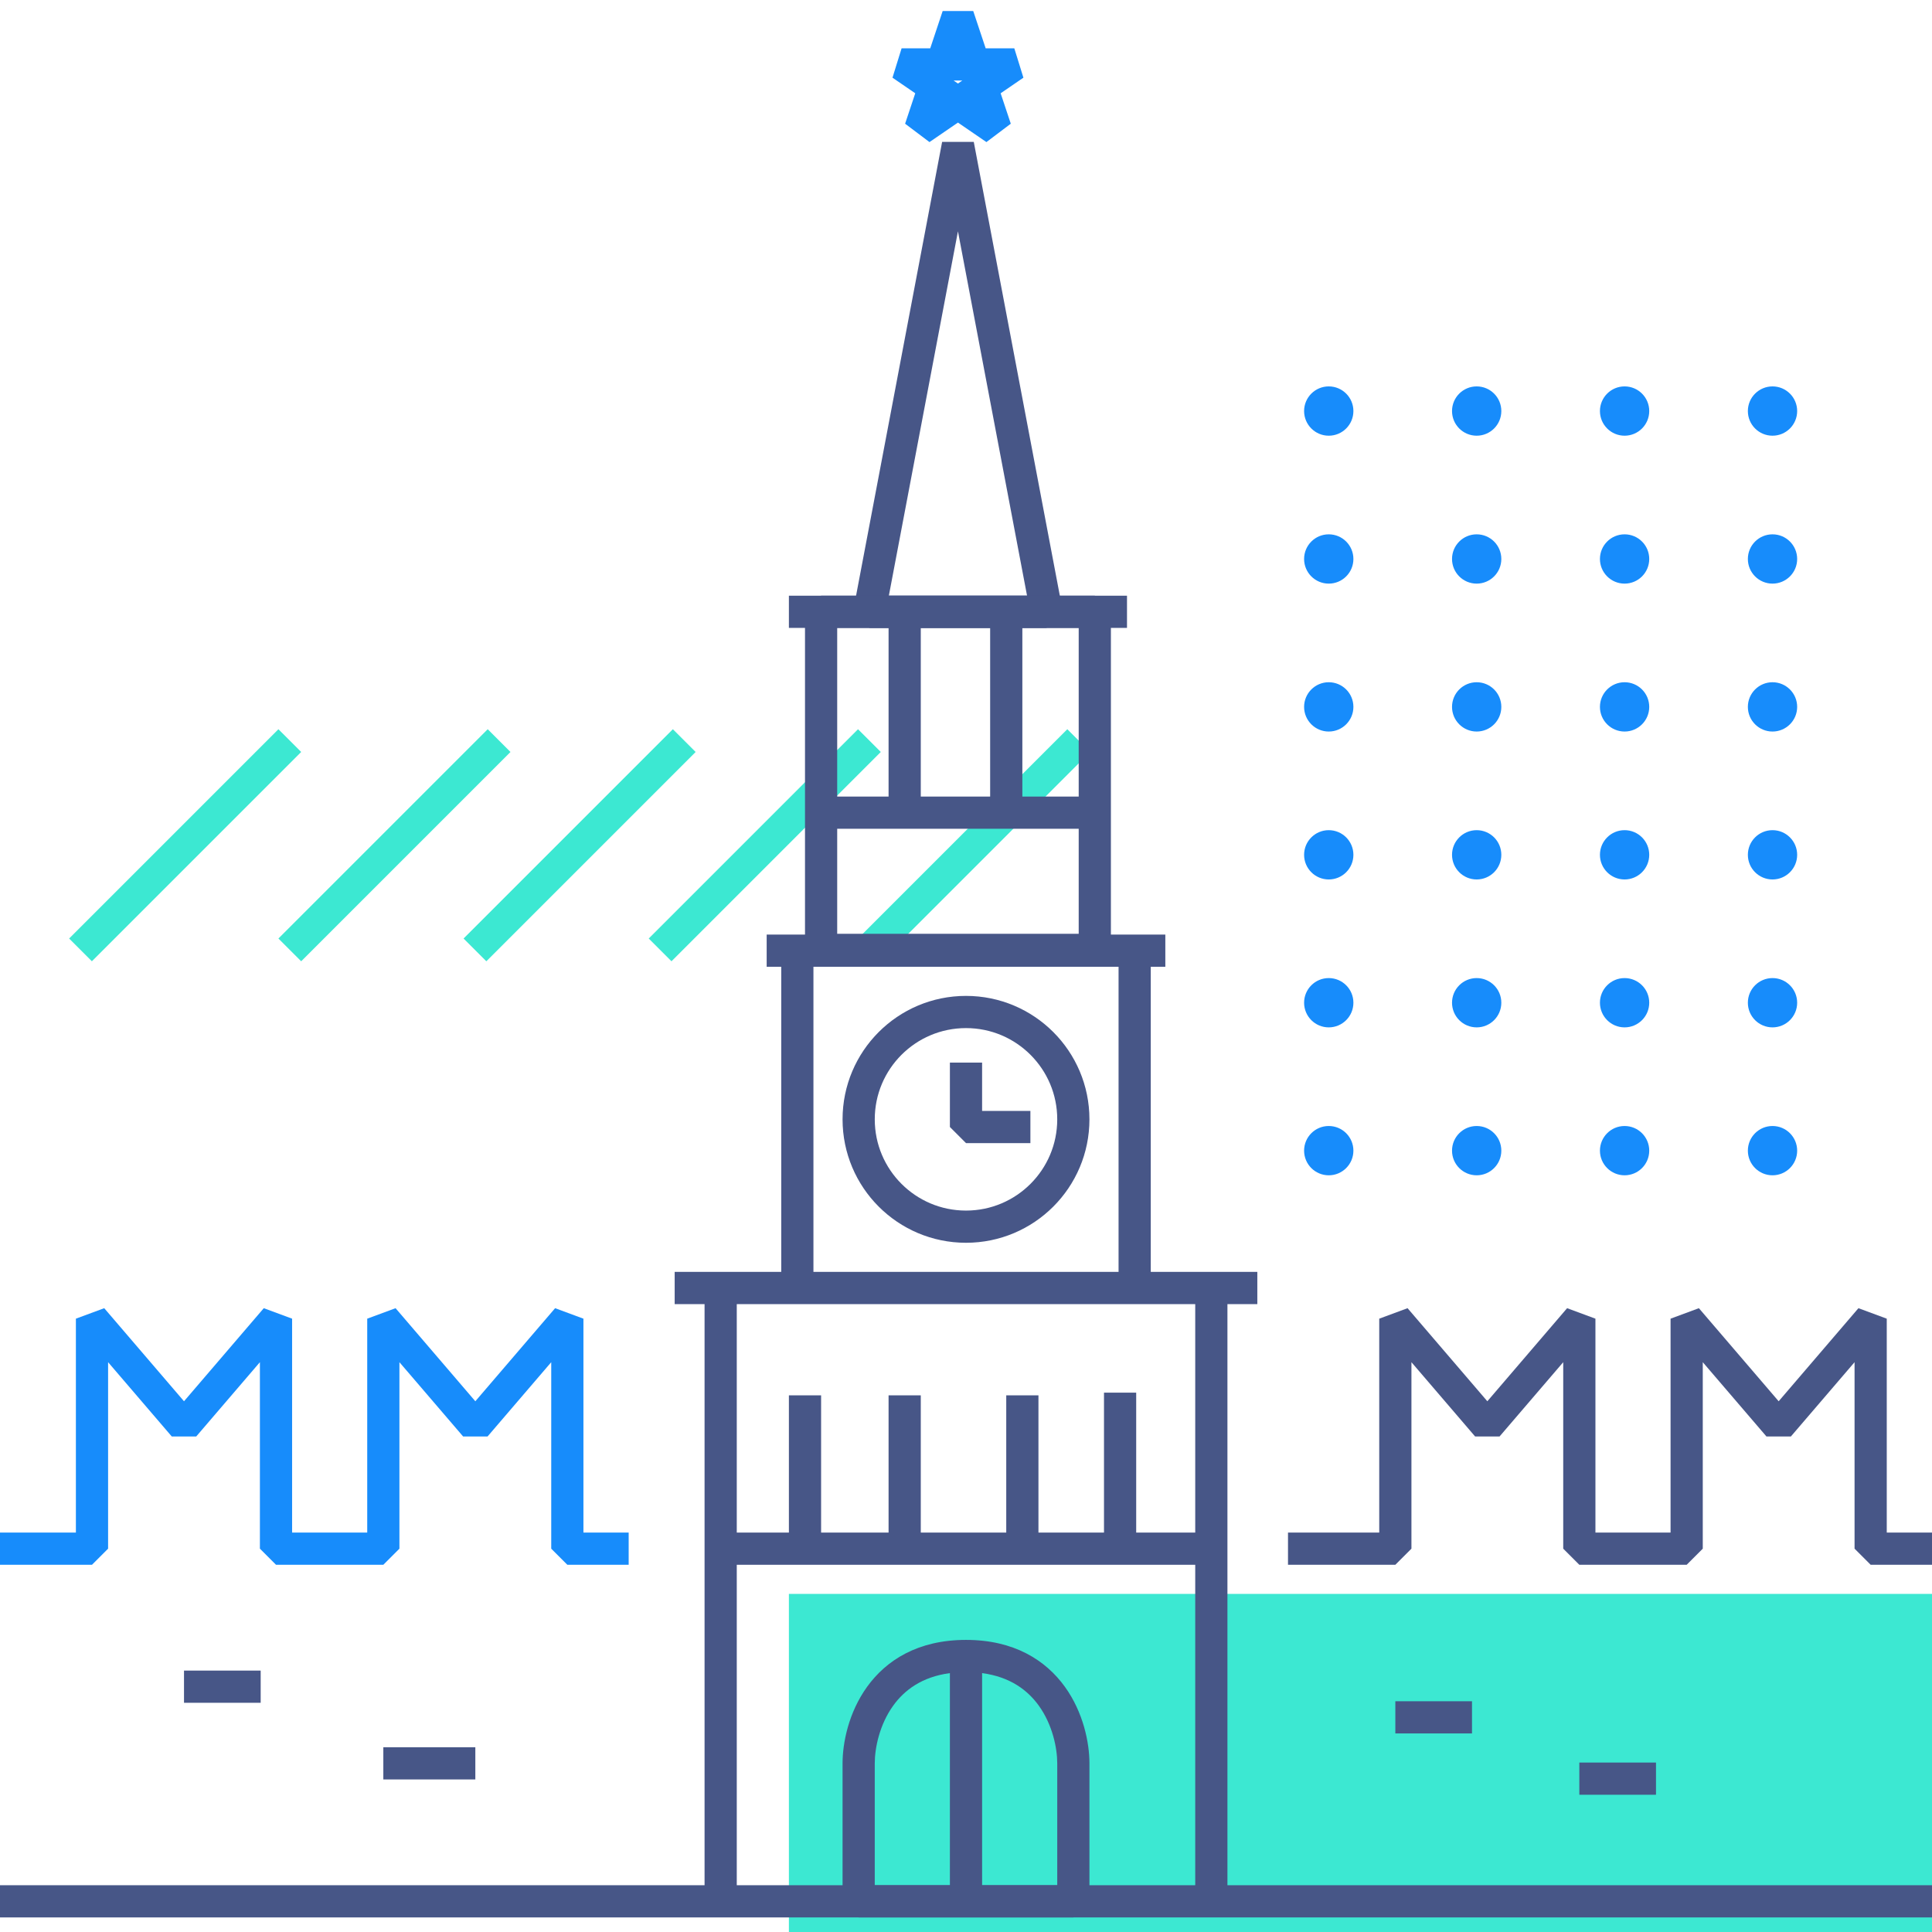 <?xml version="1.0" encoding="UTF-8"?> <svg xmlns="http://www.w3.org/2000/svg" width="120" height="120" viewBox="0 0 120 120" fill="none"> <rect x="49" y="99" width="71" height="21" fill="#3CE8D2"></rect> <circle cx="82.531" cy="71.469" r="1.531" fill="#178CFB"></circle> <circle cx="91.719" cy="71.469" r="1.531" fill="#178CFB"></circle> <circle cx="100.906" cy="71.469" r="1.531" fill="#178CFB"></circle> <circle cx="110.094" cy="71.469" r="1.531" fill="#178CFB"></circle> <circle cx="82.531" cy="62.281" r="1.531" fill="#178CFB"></circle> <circle cx="91.719" cy="62.281" r="1.531" fill="#178CFB"></circle> <circle cx="100.906" cy="62.281" r="1.531" fill="#178CFB"></circle> <circle cx="110.094" cy="62.281" r="1.531" fill="#178CFB"></circle> <circle cx="82.531" cy="53.094" r="1.531" fill="#178CFB"></circle> <circle cx="91.719" cy="53.094" r="1.531" fill="#178CFB"></circle> <circle cx="100.906" cy="53.094" r="1.531" fill="#178CFB"></circle> <circle cx="110.094" cy="53.094" r="1.531" fill="#178CFB"></circle> <circle cx="82.531" cy="43.906" r="1.531" fill="#178CFB"></circle> <circle cx="91.719" cy="43.906" r="1.531" fill="#178CFB"></circle> <circle cx="100.906" cy="43.906" r="1.531" fill="#178CFB"></circle> <circle cx="110.094" cy="43.906" r="1.531" fill="#178CFB"></circle> <circle cx="82.531" cy="34.719" r="1.531" fill="#178CFB"></circle> <circle cx="91.719" cy="34.719" r="1.531" fill="#178CFB"></circle> <circle cx="100.906" cy="34.719" r="1.531" fill="#178CFB"></circle> <circle cx="110.094" cy="34.719" r="1.531" fill="#178CFB"></circle> <circle cx="82.531" cy="25.531" r="1.531" fill="#178CFB"></circle> <circle cx="91.719" cy="25.531" r="1.531" fill="#178CFB"></circle> <circle cx="100.906" cy="25.531" r="1.531" fill="#178CFB"></circle> <circle cx="110.094" cy="25.531" r="1.531" fill="#178CFB"></circle> <path fill-rule="evenodd" clip-rule="evenodd" d="M28.793 58.293L41.793 45.293L43.207 46.707L30.207 59.707L28.793 58.293Z" fill="#3CE8D2"></path> <path fill-rule="evenodd" clip-rule="evenodd" d="M40.293 58.293L53.293 45.293L54.707 46.707L41.707 59.707L40.293 58.293Z" fill="#3CE8D2"></path> <path fill-rule="evenodd" clip-rule="evenodd" d="M53.293 58.293L66.293 45.293L67.707 46.707L54.707 59.707L53.293 58.293Z" fill="#3CE8D2"></path> <path fill-rule="evenodd" clip-rule="evenodd" d="M17.293 58.293L30.293 45.293L31.707 46.707L18.707 59.707L17.293 58.293Z" fill="#3CE8D2"></path> <path fill-rule="evenodd" clip-rule="evenodd" d="M4.293 58.293L17.293 45.293L18.707 46.707L5.707 59.707L4.293 58.293Z" fill="#3CE8D2"></path> <path fill-rule="evenodd" clip-rule="evenodd" d="M53.017 37.814L58.517 8.814H60.483L65.983 37.814L65 39H54L53.017 37.814ZM55.208 37H63.792L59.5 14.367L55.208 37Z" fill="#475687"></path> <path fill-rule="evenodd" clip-rule="evenodd" d="M50 38L51 37H68L69 38V59L68 60H51L50 59V38ZM52 39V58H67V39H52Z" fill="#475687"></path> <path fill-rule="evenodd" clip-rule="evenodd" d="M70 39L49 39V37L70 37V39Z" fill="#475687"></path> <path d="M47.619 59.048H72.381" stroke="#475687" stroke-width="2" stroke-linejoin="bevel"></path> <path fill-rule="evenodd" clip-rule="evenodd" d="M48.524 59.048H50.524V79H69.476V59.048H71.476V79H78.095V81H76.238V117.095H120V119.095H0V117.095H43.762V81H41.905V79H48.524V59.048ZM45.762 81V117.095H74.238V81H45.762ZM85.667 81.905L87.426 81.254L92.381 87.035L97.336 81.254L99.095 81.905V95.191H103.762V81.905L105.521 81.254L110.476 87.035L115.431 81.254L117.19 81.905V95.191H120V97.191H116.19L115.19 96.191V84.608L111.235 89.222H109.717L105.762 84.608V96.191L104.762 97.191H98.095L97.095 96.191V84.608L93.14 89.222H91.622L87.667 84.608V96.191L86.667 97.191H80V95.191H85.667V81.905ZM11.429 103.762H16.191V105.762H11.429V103.762ZM91.429 107.667H86.667V105.667H91.429V107.667ZM23.809 108.524H29.524V110.524H23.809V108.524ZM102.857 111.476H98.095V109.476H102.857V111.476Z" fill="#475687"></path> <path fill-rule="evenodd" clip-rule="evenodd" d="M4.714 81.905L6.474 81.254L11.429 87.035L16.384 81.254L18.143 81.905V95.191H22.809V81.905L24.569 81.254L29.524 87.035L34.479 81.254L36.238 81.905V95.191H39.048V97.191H35.238L34.238 96.191V84.608L30.283 89.222H28.765L24.809 84.608V96.191L23.809 97.191H17.143L16.143 96.191V84.608L12.188 89.222H10.669L6.714 84.608V96.191L5.714 97.191H0V95.191H4.714V81.905Z" fill="#178CFB"></path> <path fill-rule="evenodd" clip-rule="evenodd" d="M68.571 95.191V86.5H70.571V95.191H75.238V97.191H45.714V95.191H68.571Z" fill="#475687"></path> <path fill-rule="evenodd" clip-rule="evenodd" d="M55.191 49.476V38.095H57.191V49.476H61.5V38.095H63.5V49.476H68V51.476H51.429V49.476H55.191ZM49 95.238V86.667H51V95.238H49ZM55.191 95.238V86.667H57.191V95.238H55.191ZM62.5 95.238V86.667H64.5V95.238H62.5Z" fill="#475687"></path> <circle cx="60" cy="69.524" r="6.667" stroke="#475687" stroke-width="2" stroke-linejoin="bevel"></circle> <path fill-rule="evenodd" clip-rule="evenodd" d="M59 70V66H61V69H64V71H60L59 70Z" fill="#475687"></path> <path fill-rule="evenodd" clip-rule="evenodd" d="M53.855 104.773C55.041 103.126 57.007 101.857 60 101.857C62.993 101.857 64.959 103.126 66.145 104.773C67.293 106.368 67.667 108.253 67.667 109.524V118.095L66.667 119.095H53.333L52.333 118.095V109.524C52.333 108.253 52.706 106.368 53.855 104.773ZM55.478 105.941C54.627 107.124 54.333 108.573 54.333 109.524V117.095H59V103.92C57.257 104.151 56.169 104.982 55.478 105.941ZM61 103.92V117.095H65.667V109.524C65.667 108.573 65.373 107.124 64.522 105.941C63.831 104.982 62.743 104.151 61 103.92Z" fill="#475687"></path> <path fill-rule="evenodd" clip-rule="evenodd" d="M57.779 3L58.551 0.684H60.449L61.221 3H63L63.566 4.825L62.152 5.794L62.782 7.684L61.268 8.825L59.5 7.613L57.732 8.825L56.218 7.684L56.848 5.794L55.434 4.825L56 3H57.779ZM59.773 5L59.5 5.188L59.227 5H59.773Z" fill="#178CFB"></path> </svg> 